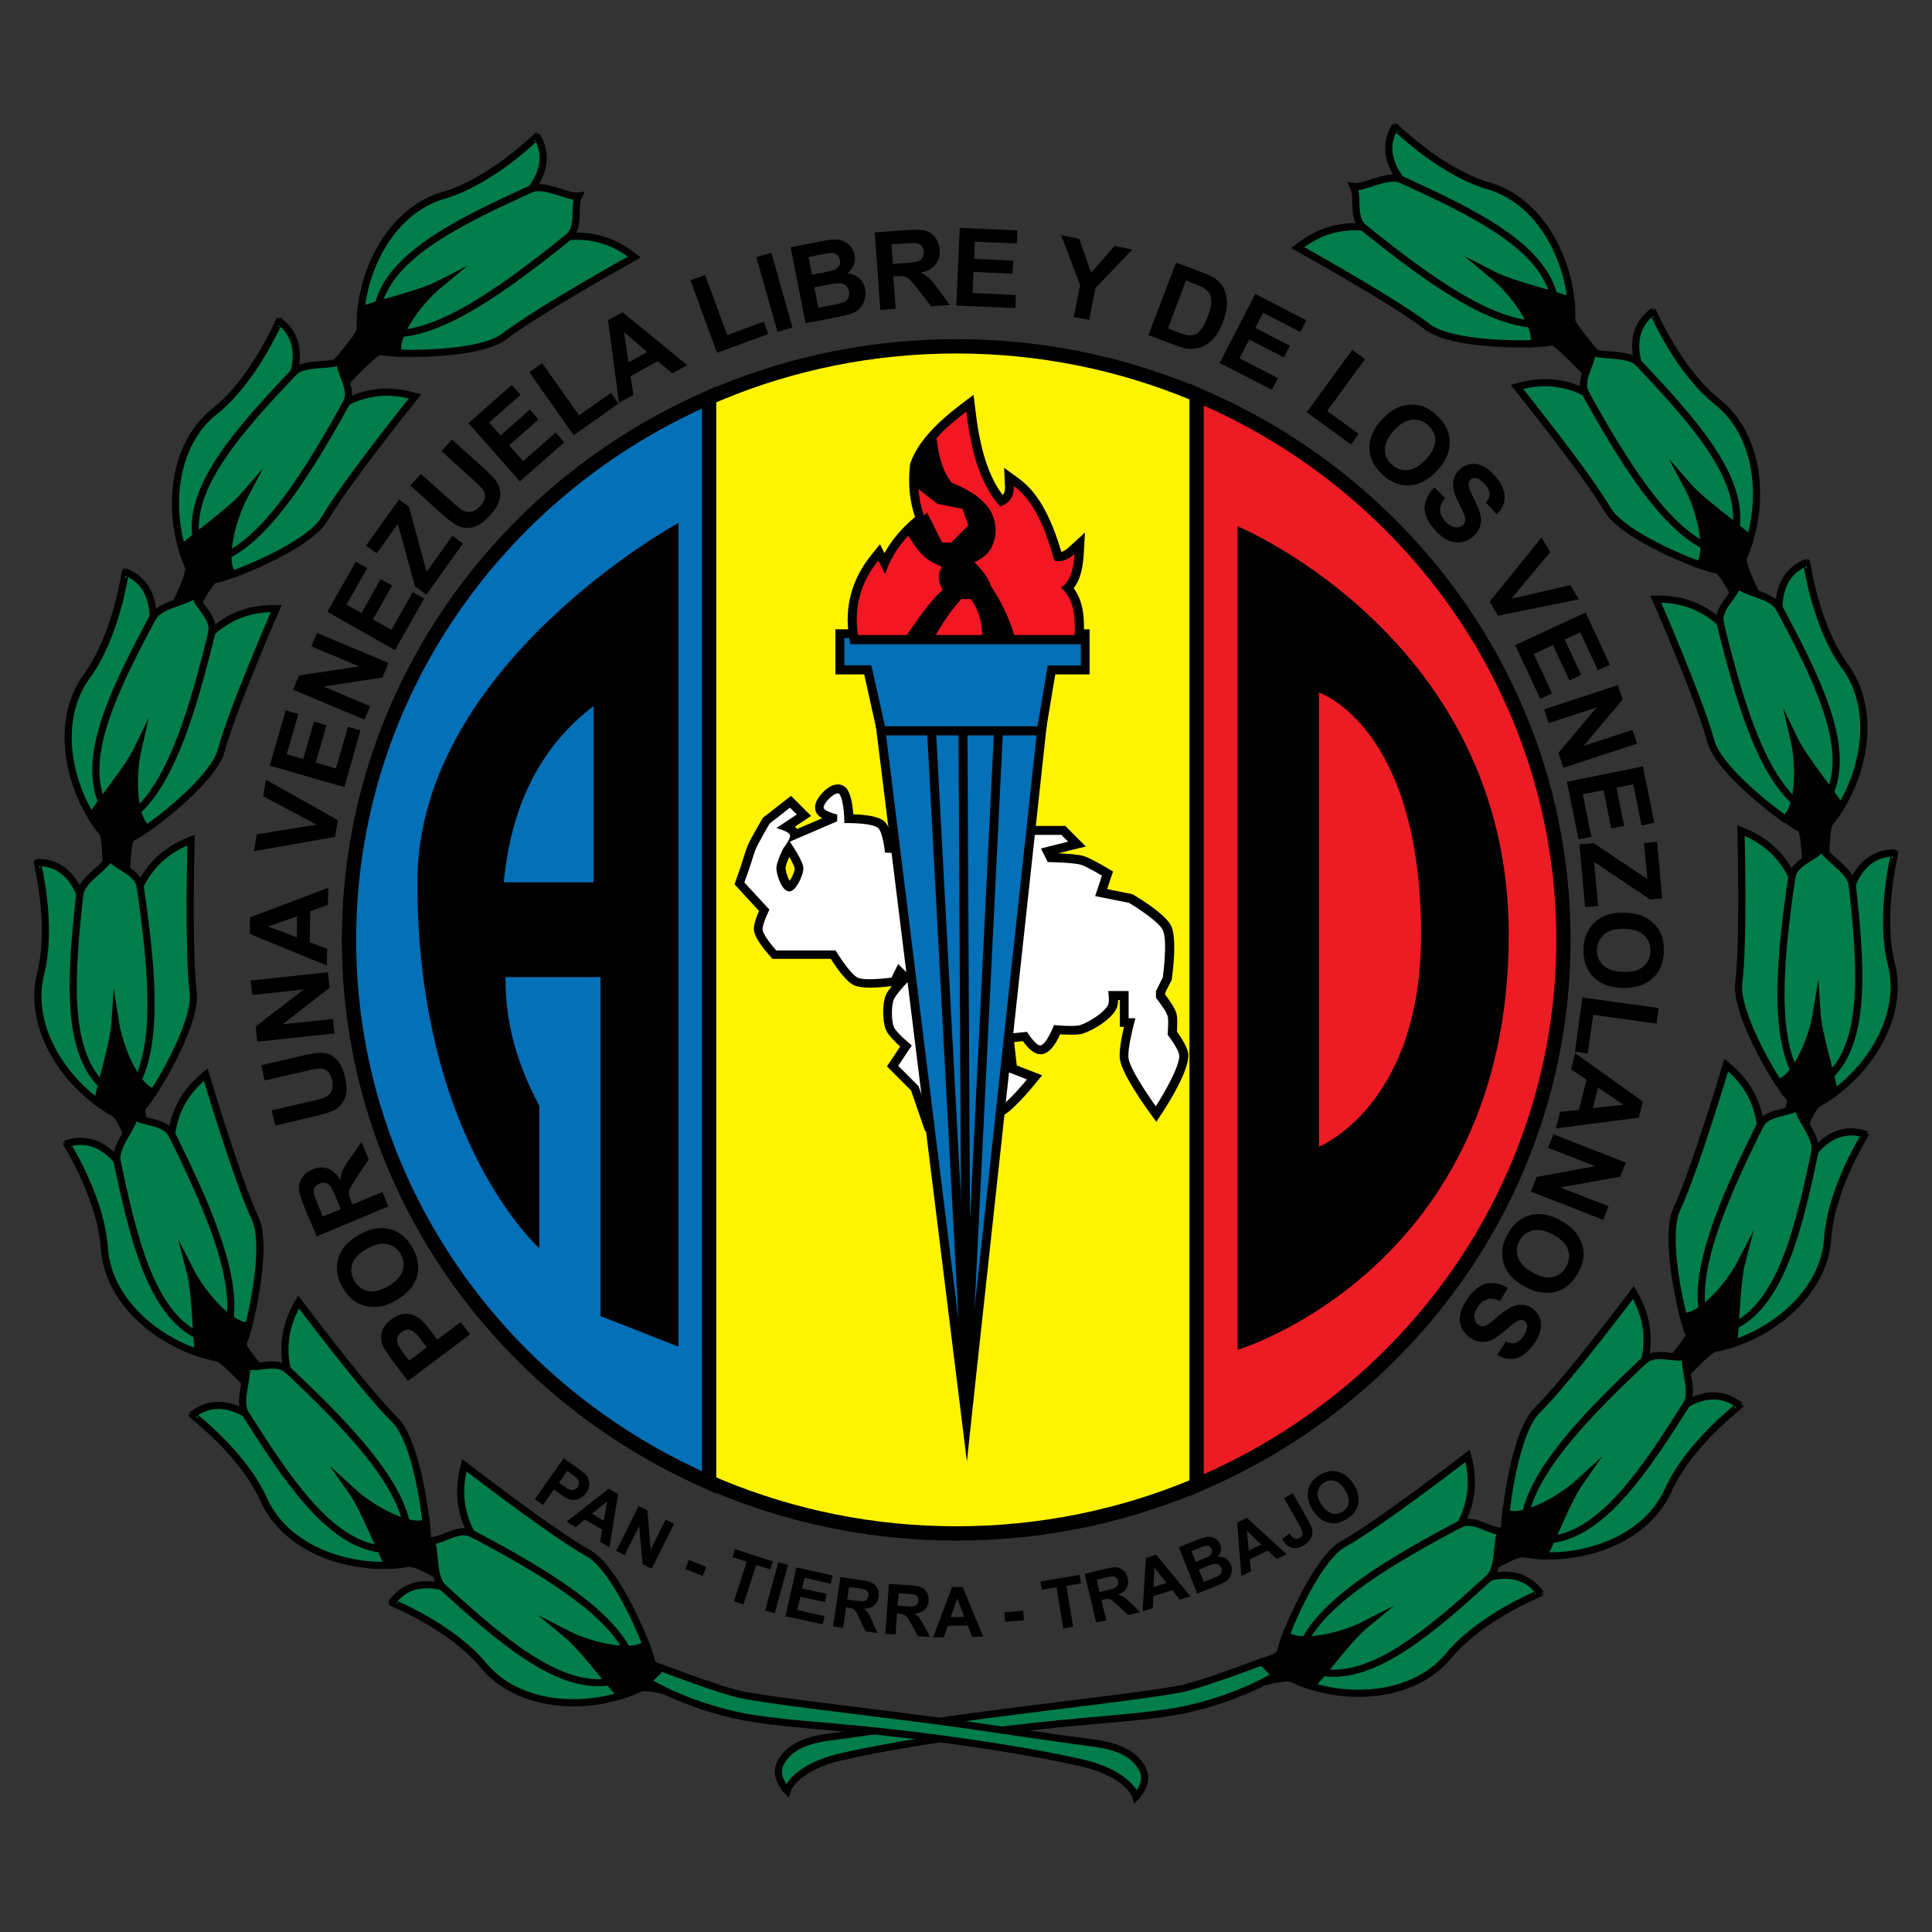 <?xml version="1.0" encoding="utf-8"?>
<!-- Generator: Adobe Illustrator 27.1.1, SVG Export Plug-In . SVG Version: 6.00 Build 0)  -->
<svg version="1.1" id="Capa_1" xmlns="http://www.w3.org/2000/svg" xmlns:xlink="http://www.w3.org/1999/xlink" x="0px" y="0px"
	 viewBox="0 0 1080 1080" style="enable-background:new 0 0 1080 1080;" xml:space="preserve">
<rect x="0" y="0" width="1080" height="1080" fill="#333333" stroke="none"/>
<style type="text/css">
	.st0{fill:#FEF401;}
	.st1{fill:#FFFFFF;}
	.st2{fill:#0470B7;}
	.st3{fill:#ED1C24;}
	.st4{fill:none;stroke:#000000;stroke-width:5;stroke-miterlimit:10;}
	.st5{fill:#F31724;}
	.st6{stroke:#000000;stroke-width:5;stroke-miterlimit:10;}
	.st7{stroke:#000000;stroke-width:4;stroke-miterlimit:10;}
	.st8{fill:#027D4B;stroke:#000000;stroke-width:4;stroke-miterlimit:10;}
	.st9{fill:none;stroke:#000000;stroke-width:4;stroke-miterlimit:10;}
</style>
<g>
	<path class="st0" d="M534.6,857.2c-90.6,0-175.9-34.5-239.9-97.2c-64.1-62.7-99.4-146-99.4-234.7c0-88.6,35.3-172,99.4-234.7
		c64.1-62.6,149.3-97.2,239.9-97.2s175.9,34.5,239.9,97.2c64.1,62.7,99.4,146,99.4,234.7c0,88.6-35.3,172-99.4,234.7
		C710.4,822.7,625.2,857.2,534.6,857.2z"/>
	<path d="M534.6,197.6c185.2,0,335.4,146.8,335.4,327.8S719.8,853.2,534.6,853.2S199.2,706.4,199.2,525.4S349.3,197.6,534.6,197.6
		 M534.6,189.6c-46.3,0-91.3,8.9-133.6,26.4c-40.9,16.9-77.6,41.1-109.1,71.9c-31.5,30.8-56.3,66.7-73.6,106.7
		c-17.9,41.4-27,85.4-27,130.8s9.1,89.4,27,130.8c17.3,40,42.1,75.9,73.6,106.7c31.5,30.8,68.3,55,109.1,71.9
		c42.3,17.5,87.3,26.4,133.6,26.4s91.3-8.9,133.6-26.4c40.9-16.9,77.6-41.1,109.1-71.9c31.5-30.8,56.3-66.7,73.6-106.7
		c17.9-41.4,27-85.4,27-130.8s-9.1-89.4-27-130.8c-17.3-40-42.1-75.9-73.6-106.7c-31.5-30.8-68.3-55-109.1-71.9
		C625.9,198.5,580.9,189.6,534.6,189.6L534.6,189.6z"/>
</g>
<g>
	<g>
		<path class="st1" d="M511.5,608.2l-12.4-12.4l7.5-11.2c-2.8-2.4-7.8-6.9-9-9.9c-1.8-4.4-1.8-13.3,0-17.5c1.3-3,6.1-8.2,8.8-11
			l-3.4-3.4l-2.8,5.7l-1.3,0.2c-0.3,0-6.8,0.9-12.5,0.9c-3.7,0-6.2-0.4-7.9-1.1c-4.3-2-10.3-11.2-12.6-14.9H433l-0.7-0.8
			c-1.8-2-7.7-8.9-8.2-12.7c-0.4-2.8,1.9-8.2,3.3-11.3l-13.9-15l0.5-1.4c0,0,2-5.7,2.6-7.6c0.3-0.9,0.7-2.2,1.1-3.6
			c0.9-2.8,1.9-6,2.7-8c1.6-3.7,7.5-13.7,7.7-14.1l0.2-0.4l13.5-10.5l7.5,7.5l-9.7,6.5c2.1,0.9,3.8,2.2,4.3,3.7
			c0.1,0.2,0.1,0.5,0.2,0.8l21.5-9.2v-0.2c-4.7-1.3-7.3-3.2-7.6-5.4c-0.3-2.3,1.4-4.7,2.8-6.4c0.9-1.1,4.2-4.5,7.3-4.5
			c1.2,0,2.3,0.6,3,1.5c2.4,3.3,3,10.9,3.1,15.1c6.8,0.1,15.1,0.7,18.2,3.5c2.6,2.3,3.8,9.2,4.4,13.2l5.4,0.2l8.6-10.2h83.3l7.6,7.6
			l-16.4,4.1l1.7,3.4c3.9,0.1,13.7,0.5,17.6,1.6c3.4,1,11.5,5.8,12.4,6.3l1.7,1l-3.5,10.6l16.6,3.3l0.4,0.2
			c1.7,1,17.1,10.2,19.9,16.2c3.1,6.5,0.5,25.8,0.2,28l-0.1,0.4l-3.7,7.4v2.3c1.6,2.1,5.6,7.5,6.4,10.3c0.7,2.4,0.4,8,0.2,10.4
			c2,2.7,6.3,8.8,6.5,12.2c0.3,8.4-12.1,27.7-13.5,29.9l-2,3l-2.1-2.9c-1.4-2-14.2-19.7-15.6-27.6c-0.8-4.7,1.6-15.3,3-20.7h-3
			v-15.2h-6.1c0.1,2.1,0.1,4.7-0.5,6.1c-2.5,5.5-12.5,11.3-17.1,12.8c-1.3,0.4-3.2,0.6-6,0.6c-2.8,0-5.9-0.2-7.9-0.4
			c-1.9,4.7-5.2,10.8-9,11.2c-0.1,0-0.3,0-0.4,0c-3.1,0-6.5-4.2-8.7-7.4l-8.9,0.9l2,17.2l12.3,4.8l-2.2,2.7
			c-1.2,1.4-11.5,13.8-16.8,16.6c-8.8,4.7-37.4,7.9-38.7,8l-2,0.2L511.5,608.2z M440,475.6c-1.5,3-3.5,8-3.4,9.8
			c0.3,4.5,3.2,10.3,4.8,10.3c1.6-0.2,5.3-6.6,5.4-10.2c0.1-1.8-2.6-6.9-5.6-11.4C440.8,474.6,440.4,475.1,440,475.6z"/>
		<path d="M468.3,443.5c0.4,0,0.8,0.1,1,0.5c2.7,3.8,2.7,16.1,2.7,16.1s0.5,0,1.3,0c3.8,0,14.7,0.2,17.6,2.8
			c2.7,2.4,3.8,13.7,3.8,13.7l8.8,0.4l8.7-10.3h81.1l3.8,3.8l-15.2,3.8l3.8,7.6c0,0,14,0.2,18.5,1.5c3.2,0.9,11.8,6.1,11.8,6.1
			l-3.8,11.4l18.9,3.8c0,0,16.3,9.7,18.9,15.2c2.9,6,0,26.5,0,26.5l-3.8,7.6v3.8c0,0,5.7,7.2,6.5,10.1c0.7,2.5,0,10.5,0,10.5
			s6.4,8.3,6.5,11.6c0.3,7.8-13.1,28.4-13.1,28.4s-13.8-19-15.2-26.5c-1-5.7,3.8-22.7,3.8-22.7h-3.8v-15.2h-11.4c0,0,0.8,5.8,0,7.6
			c-2,4.4-11,9.9-15.6,11.4c-1.1,0.4-3.1,0.5-5.2,0.5c-4.4,0-9.5-0.5-9.5-0.5s-4.2,11-7.6,11.4c0,0-0.1,0-0.1,0
			c-2.7,0-7.4-7.6-7.4-7.6l-12.9,1.3l2.4,21.2l10.5,4.1c0,0-11,13.3-16,16c-8.5,4.6-37.7,7.8-37.7,7.8l-6.9-20l-11.4-11.4l7.6-11.4
			c0,0-8.7-7-10-10.3c-1.5-3.6-1.5-12,0-15.5c1.6-3.6,10-12.1,10-12.1l-7.6-7.6l-3.8,7.6c0,0-6.5,0.9-12.1,0.9
			c-2.8,0-5.4-0.2-6.8-0.9c-4.4-2.1-12.3-15.2-12.3-15.2h-33.2c0,0-7.1-8-7.6-11.4c-0.4-3,3.8-11.4,3.8-11.4l-14-15.2
			c0,0,2-5.7,2.7-7.6c1-2.8,2.6-8.6,3.8-11.4c1.6-3.6,7.6-13.9,7.6-13.9l11.4-8.9l3.8,3.8l-11.4,7.6c0,0,6.9,1.8,7.6,3.8
			c0.7,2-3.8,7.6-3.8,7.6s-4,8-3.8,11.4c0.3,4.1,3.2,12.6,7.2,12.6c0.1,0,0.2,0,0.3,0c3.6-0.4,7.4-8.9,7.6-12.6
			c0.2-4.2-7.6-15.2-7.6-15.2l26.5-11.4v-3.8c0,0-7.3-1.7-7.6-3.8C460.3,449,465.7,443.5,468.3,443.5 M468.3,438.5
			c-4,0-7.8,3.7-9.2,5.4c-2.6,3-3.8,5.8-3.4,8.3c0.1,0.9,0.4,3.1,3.9,5.2l-14,6c-0.3-0.4-0.7-0.8-1.2-1.3l3.9-2.6l5.1-3.4l-4.3-4.3
			l-3.8-3.8l-3.1-3.1l-3.5,2.7l-11.4,8.9l-0.8,0.6l-0.5,0.8c-0.6,1.1-6.2,10.6-7.9,14.4c-0.9,2.1-1.9,5.4-2.8,8.2
			c-0.4,1.3-0.8,2.6-1.1,3.5c-0.6,1.9-2.6,7.5-2.6,7.5l-1,2.8l2,2.2l11.7,12.7c-1.7,3.9-3.2,8.2-2.8,11.1c0.6,4.3,5.8,10.6,8.8,14
			l1.5,1.7h2.2h30.4c3.1,4.9,8.5,12.6,12.9,14.7c2,0.9,4.8,1.4,9,1.4c4.9,0,10.4-0.6,12.2-0.9c-1.4,1.8-2.7,3.6-3.3,5
			c-2,4.7-2,14.5,0,19.4c1.2,2.9,4.9,6.6,8,9.4l-5.1,7.7l-2.3,3.4l2.9,2.9l10.6,10.6l6.5,18.9l1.3,3.8l4-0.4
			c3.1-0.3,30.5-3.4,39.6-8.3c5.6-3,15.6-14.8,17.5-17.2l4.4-5.3l-6.5-2.5l-7.7-3l-1.5-13.1l4.9-0.5c5.2,7.3,8.7,7.3,9.9,7.3
			c0.2,0,0.4,0,0.6,0c3.7-0.4,7.2-4.1,10.3-11.1c1.8,0.1,4.1,0.2,6.3,0.2c3,0,5.2-0.2,6.7-0.7c5.2-1.7,15.8-7.8,18.6-14.1
			c0.5-1.1,0.8-2.6,0.8-4.6h1V569v5h2.3c-1.4,6.1-3,14.3-2.2,18.6c1.5,8.2,13.6,25.3,16,28.6l4.3,5.9l4-6.1
			c3.3-5.1,14.2-22.6,13.9-31.4c-0.2-3.7-3.7-9.2-6.4-12.9c0.2-3.2,0.4-7.9-0.3-10.4c-0.9-2.9-4.2-7.6-6.3-10.4V555l3.3-6.5l0.4-0.7
			l0.1-0.8c0.7-5.2,2.8-22.6-0.4-29.4c-3-6.3-16.8-14.8-20.9-17.3l-0.7-0.4l-0.8-0.2l-13.4-2.7l2-6l1.3-3.8l-3.5-2.1
			c-1.5-0.9-9.4-5.5-13-6.6c-3.1-0.9-9.3-1.3-14.1-1.5l6.8-1.7l8.6-2.1l-6.2-6.2l-3.8-3.8l-1.5-1.5h-2.1h-81.1h-2.3l-1.5,1.8
			l-7.1,8.4l-2.1-0.1c-0.8-5.1-2.3-10.3-4.9-12.6c-1.1-0.9-4.1-3.6-17.4-4c-0.3-4.6-1.2-10.8-3.5-14.1
			C472.2,439.4,470.4,438.5,468.3,438.5L468.3,438.5C468.3,438.5,468.3,438.5,468.3,438.5L468.3,438.5z M441.4,492.4
			c-1-1.7-2.1-4.9-2.3-7.1c0-0.9,0.9-3.6,2.1-6.3c1.7,2.9,2.9,5.5,3.1,6.6C444.2,487.2,442.7,490.6,441.4,492.4L441.4,492.4z"/>
	</g>
</g>
<g>
	<path class="st2" d="M390.8,826c-57.6-26.4-106.4-68-141.1-120.3c-35.6-53.7-54.5-116.1-54.5-180.4S214,398.7,249.6,345
		c34.7-52.3,83.5-93.9,141.1-120.3l5.7-2.6v606.4L390.8,826z"/>
	<path d="M392.4,228.4v594c-114.2-52.3-193.3-165.6-193.3-297S278.2,280.7,392.4,228.4 M400.4,216l-11.3,5.2
		c-58.3,26.7-107.7,68.8-142.8,121.7c-36.1,54.4-55.2,117.5-55.2,182.6s19.1,128.2,55.2,182.6c35.1,52.9,84.5,95,142.8,121.7
		l11.3,5.2v-12.5v-594V216L400.4,216z"/>
</g>
<g>
	<path class="st3" d="M668.9,220.5l5.6,2.5c58.6,26,108.3,67.6,143.8,120.3c36.4,54.1,55.6,117.1,55.6,182.1s-19.2,128-55.6,182.1
		c-35.5,52.7-85.2,94.3-143.8,120.3l-5.6,2.5V220.5z"/>
	<path d="M672.9,226.7c116.2,51.5,197.1,165.9,197.1,298.7s-80.8,247.2-197.1,298.7V226.7 M664.9,214.4v12.3v597.4v12.3l11.2-5
		c59.3-26.3,109.6-68.4,145.5-121.7c36.8-54.8,56.3-118.5,56.3-184.3s-19.5-129.6-56.3-184.3c-35.9-53.3-86.2-95.4-145.5-121.7
		L664.9,214.4L664.9,214.4z"/>
</g>
<path d="M233.3,493.2c0,144,68.2,204.6,68.2,204.6v-79.6c-11.6-21.7-19.2-45.1-18.9-72h53.1v189.5l43.6,17.1V292.3
	C379.2,292.3,233.3,371.9,233.3,493.2z M331.8,493.2h-50.2c4.5-46.5,22.8-77.6,50.2-98.5V493.2z"/>
<path d="M691.8,294.2v460.4c0,0,151.6-45.5,151.6-232.1C843.4,356.8,691.8,294.2,691.8,294.2z M737.3,641V387.1
	c0,0,57.1,18.9,57.1,135.5C794.4,618.3,737.3,641,737.3,641z"/>
<g>
	<polygon class="st2" points="491.9,403.5 582.8,403.5 540.4,795.3 	"/>
	<path d="M580,406l-39.8,367.6L494.7,406H580 M585.6,401H580h-85.3h-5.7l0.7,5.6l45.5,367.6l5.3,42.8l4.6-42.9L585,406.6L585.6,401
		L585.6,401z"/>
</g>
<polyline class="st4" points="538.3,406 540.2,773.6 558.3,406 "/>
<line class="st4" x1="520.6" y1="406" x2="540.2" y2="773.6"/>
<g>
	<polygon class="st2" points="492.7,408.5 485.2,374.4 469.5,374.4 469.5,354.3 606.7,354.3 606.7,374.4 587.8,374.4 582.1,408.5 	
		"/>
	<path d="M604.2,356.8v15.2h-18.5L580,406h-85.3l-7.6-34.1H472v-15.2H604.2 M609.2,351.8h-5H472h-5v5v15.2v5h5h11.1l6.7,30.2
		l0.9,3.9h4H580h4.2l0.7-4.2l5-29.9h14.2h5v-5v-15.2V351.8L609.2,351.8z"/>
</g>
<g>
	<path class="st5" d="M477.4,357.6l-0.3-2.1c-2.5-16.1,1.5-30.8,11.9-43.6l2.4-3l3,6c4.1-9.3,10.7-17.5,20-25
		c-3.4-9-4.5-18.8-3.3-29.8l0-0.3l0.1-0.3c3.6-10,12.3-20,27.4-31.5l3.5-2.7l0.5,4.4c2.6,23.3,8.2,39.8,17.2,50.4
		c3.2-1.5,4.6-4.1,4.4-8.3l-0.2-5.2l4.2,3c12.3,8.9,18.7,25.8,23.2,41.5c0.2,0,0.3,0,0.5,0c2.3,0,4.7-1.1,7.3-3.4l4.5-4.1l-0.4,6.1
		c-0.3,5.9-1.4,14-6.4,19c6.4,7.1,6.9,16.9,6.4,26.5l-0.1,2.4H477.4z"/>
	<path d="M540.2,230c2.5,22.3,7.9,41,18.9,53.1c5.4-1.8,7.8-5.6,7.6-11.4c11.4,8.2,17.7,24,22.7,41.7c0.8,0.2,1.6,0.3,2.4,0.3
		c3.2,0,6.1-1.6,8.9-4.1c-0.5,8.4-2.3,15.5-7.6,18.9c7.5,6.6,8.1,16.3,7.6,26.5H479.6c-2.3-15.3,1.3-29.2,11.4-41.7l3.8,7.6
		c4.2-12.7,12.4-22.4,22.7-30.3c-4-9.5-5-19.7-3.8-30.3C517.5,249.6,527.5,239.7,540.2,230 M544.2,220.7l-7,5.3
		c-15.5,11.8-24.4,22.1-28.2,32.6l-0.2,0.6l-0.1,0.6c-1.2,10.5-0.2,20.4,2.8,29.2c-7.4,6.2-13,12.8-17.1,20.2l-2.5-5l-4.9,6.1
		c-10.8,13.4-15,28.8-12.4,45.6l0.7,4.2h4.3h121.3h4.7l0.2-4.7c0.5-9.4,0-19-5.6-26.6c4.3-5.5,5.2-13.1,5.6-18.9l0.7-12.2l-9,8.2
		c-1.5,1.4-2.9,2.3-4.2,2.6c-4.7-15.6-11.3-31.9-23.6-40.9l-8.4-6.1l0.5,10.4c0.1,2.4-0.4,3.9-1.3,4.8
		c-7.8-10.2-12.8-25.8-15.2-47.3L544.2,220.7L544.2,220.7z"/>
</g>
<path class="st6" d="M521.3,247.5c1.4,9.9,4,18.4,9.1,24.3c9.6,3.9,17.3,8.7,21.2,15.1c3.6,7.1,2.9,13.2,0,18.9
	c-2.5,3.6-6.5,5.9-11.4,7.6c5.5,5.1,10,10.2,11.4,15.2c5.8,8.6,10,17.5,12.8,26.5h-12.8c-0.2-8-2.3-15.7-7.6-22.7h-7.6
	c-5.7,5.6-11.1,13.7-16.3,22.7h-10.2c7.1-10.4,14-20,20.5-25c-4-4.9-4.3-9.7,0-14.2l-5.3-2.5c-7.1-2.6-11.2-8.7-15.2-15.2
	c2.2-2.4,4.7-5,7.6-7.6l7.6,15.2h7.6l11.4-11.4l-4.1-12.1l-14.9-3l-11.8-9.2C511.2,260.8,515.2,253.7,521.3,247.5z"/>
<g>
	<g>
		<g>
			<path class="st7" d="M834.1,153.4c11.5,5.9,34.8,11,44.1,14.7c0.4,3.7,0.5,7.4,0.4,10.9c-0.1,3.4,18.7,24.4,18.7,24.4l-8.8,6.9
				c0,0-18.7-20.3-21.3-19.2c-0.8,0.4-4.6,0.8-9.9,1C860.5,184.3,847.8,164.8,834.1,153.4z"/>
			<path class="st8" d="M779.8,70.9c0.2-0.1,25.6,25.6,53.5,33.4c27,8.6,42.3,37.9,44.9,63.8l0,0c-9.3-3.7-32.6-8.8-44.1-14.7
				c13.7,11.3,26.4,30.9,23.1,38.7l0,0c-16.3,0.6-47.8-0.7-59.1-9.3c-19.4-14.9-72.7-44.4-72.7-44.4c9.7-7.6,21-12.6,36.4-11.5
				c-6.1-5.9-2.3-16.8-5.2-22.6c6.2,0.9,17.8-6.8,26.2-4.2C776.1,90.9,773.8,81.3,779.8,70.9z"/>
			<path class="st9" d="M761.8,126.9c34.1,27.4,67.2,51.7,93.9,54.2l12.8-16.2c-7.3-28.1-45.9-46.6-85.8-64.8"/>
		</g>
		<g>
			<path class="st7" d="M943,271.1c8.4,9.8,28.1,23.3,35.3,30.2c-1,3.6-2.3,7.1-3.7,10.3c-1.4,3.1,6.1,18.3,6.1,18.3l-10.8,3.1
				c0,0-7.6-14.6-10.4-14.5c-0.9,0.1-4.5-1-9.6-2.8C955.8,309.6,951.4,286.8,943,271.1z"/>
			<path class="st8" d="M923.9,174.2c0.2,0,14.1,33.4,36.9,51.1c21.8,18.1,24.9,51.1,17.5,76l0,0c-7.2-7-26.8-20.4-35.3-30.2
				c8.4,15.7,12.8,38.5,6.8,44.6l0,0c-15.3-5.6-44-18.7-51.2-30.9c-12.4-21.1-50.6-68.5-50.6-68.5c11.8-3.4,24.3-3.8,38.1,3.1
				c-3.5-7.7,4.2-16.4,3.7-22.9c5.4,3.2,19,0.4,25.8,6C912.8,191.3,914.4,181.6,923.9,174.2z"/>
			<path class="st9" d="M886,219.3c21.2,38.2,42.8,73.2,66.5,85.6l18-10.1c3.9-28.8-24.9-60.5-55-92.3"/>
		</g>
		<g>
			<path class="st7" d="M1002.9,412.9c5.5,11.7,21,29.8,26.1,38.4c-1.9,3.2-4.1,6.2-6.3,8.9c-2.2,2.6-2.2,24.4-2.2,24.4l-11.2,0.1
				c0,0-0.2-21.2-3-21.8c-0.9-0.2-4.1-2.1-8.5-5.3C1005,453.4,1006.8,430.2,1002.9,412.9z"/>
			<path class="st8" d="M1009.9,314.4c0.2,0,4.8,35.9,22.1,59c16.2,23.2,10.6,55.8-3.1,77.9l0,0c-5.1-8.6-20.5-26.8-26.1-38.4
				c4,17.3,2.2,40.5-5.2,44.8l0,0c-13.3-9.5-37.5-29.7-41.2-43.3c-6.4-23.6-30.8-79.5-30.8-79.5c12.3-0.2,24.4,2.8,35.9,13
				c-1.3-8.4,8.4-14.7,9.6-21.1c4.3,4.5,18.2,5.4,23.3,12.6C994.8,328,998.8,319,1009.9,314.4z"/>
			<path class="st9" d="M961.5,347.9c10.4,42.5,22,81.9,41.6,100.1l20-5c11.3-26.8-8.1-64.9-28.7-103.6"/>
		</g>
		<g>
			<path class="st7" d="M1015.7,565.5c0.8,12.9,8.3,35.5,9.8,45.4c-3,2.3-6.1,4.2-9.2,5.9c-3,1.6-7.1,11.7-7.1,11.7l-10.5-4.1
				c0,0,3.6-9.7,1.3-11.3c-0.8-0.5-3-3.5-5.9-8.1C1002.6,603.9,1012.9,583.1,1015.7,565.5z"/>
			<path class="st8" d="M1059.1,476.8c0.2,0.1-9,35.1-1.6,63c6.4,27.6-11.1,55.7-32.1,71.1l0,0c-1.5-9.9-9-32.5-9.8-45.4
				c-2.8,17.6-13.1,38.4-21.6,39.6l0,0c-8.8-13.8-23.7-41.5-22-55.6c2.9-24.3,1.2-85.2,1.2-85.2c11.5,4.5,21.6,11.7,28.5,25.5
				c1.9-8.3,13.3-10.5,16.8-16c2.3,5.8,14.9,11.8,16.9,20.4C1040,483.7,1047.1,476.9,1059.1,476.8z"/>
			<path class="st9" d="M1001.7,489.8c-6.3,43.3-10.3,84.2,1.1,108.4l20.5,2.8c20.5-20.6,16.8-63.3,12.1-106.8"/>
		</g>
		<g>
			<path class="st7" d="M973.8,704.8c-3.3,12.5-3.2,36.3-4.8,46.2c-3.5,1.2-7.1,2.1-10.6,2.8c-3.4,0.6-17.3,15.8-17.3,15.8l-8.7-7.1
				c0,0,13.4-15,11.7-17.2c-0.6-0.7-1.8-4.3-3.1-9.5C949.3,737.2,965.7,720.6,973.8,704.8z"/>
			<path class="st8" d="M1042.7,634c0.1,0.2-19.5,30.5-21.1,59.4c-2.5,28.2-27.9,49.5-52.6,57.6l0,0c1.6-9.9,1.5-33.7,4.8-46.2
				c-8.1,15.8-24.4,32.4-32.8,30.9l0,0c-4.1-15.8-9.6-46.9-3.7-59.7c10.3-22.2,27.7-80.6,27.7-80.6c9.5,7.8,16.9,17.8,19.1,33.1
				c4.4-7.3,15.9-5.9,20.9-10c0.4,6.2,10.4,15.9,9.7,24.7C1022.3,634.7,1031.2,630.4,1042.7,634z"/>
			<path class="st9" d="M984.1,628.5c-19.4,39.2-36,76.8-32.7,103.4l18.6,9c25.9-13.2,35.7-54.9,44.7-97.7"/>
		</g>
		<g>
			<path class="st7" d="M883.3,828.1c-7.4,10.6-15.6,32.9-20.6,41.6c-3.8-0.1-7.4-0.5-10.9-1.1c-3.4-0.6-12.9,4.7-12.9,4.7l-5.7-9.7
				c0,0,8.9-5.3,8.1-8c-0.3-0.9-0.2-4.6,0.4-10C849.1,850,870.2,840.1,883.3,828.1z"/>
			<path class="st8" d="M972.5,785.6c0.1,0.2-28.9,21.8-40.4,48.4c-12.2,25.6-43.4,36.7-69.3,35.7l0,0c5-8.7,13.2-31.1,20.6-41.6
				c-13.1,12-34.2,21.9-41.5,17.6l0,0c1.7-16.3,7.3-47.3,17.3-57.2c17.4-17.2,53.9-66,53.9-66c6.2,10.6,9.6,22.6,6.4,37.7
				c6.6-5.3,16.9,0,23.1-2.1c-1.8,6,4.3,18.5,0.5,26.5C953.2,779.1,963,778.3,972.5,785.6z"/>
			<path class="st9" d="M919.5,760.1c-31.8,30-60.4,59.5-66.6,85.6l14.3,14.9c28.9-3.4,52.5-39.1,75.9-76.1"/>
		</g>
		<g>
			<path class="st7" d="M763.6,907.7c-10,8.2-23.8,27.6-30.9,34.7c-3.6-1.1-7-2.4-10.2-3.9c-3.1-1.5-13.6,1.1-13.6,1.1l-2.9-10.8
				c0,0,10-2.8,9.9-5.6c0-0.9,1.1-4.5,3-9.5C724.8,919.8,747.8,915.9,763.6,907.7z"/>
			<path class="st8" d="M860.9,890.5c0,0.2-33.6,13.4-51.8,35.9c-18.5,21.4-51.5,23.9-76.3,16.1v0c7.1-7,20.9-26.5,30.9-34.7
				c-15.8,8.1-38.8,12.1-44.7,5.9v0c5.9-15.2,19.6-43.7,31.9-50.6c21.3-12,69.5-49.3,69.5-49.3c3.2,11.9,3.3,24.3-3.8,38
				c7.8-3.3,16.3,4.5,22.8,4.1c-3.3,5.3-0.8,19-6.5,25.7C844,879.1,853.7,880.8,860.9,890.5z"/>
			<path class="st9" d="M816.5,851.8c-38.6,20.5-74,41.4-86.9,64.9l9.8,18.2c28.7,4.4,61-23.7,93.4-53.2"/>
		</g>
	</g>
	<g>
		<g>
			<path class="st7" d="M245.9,158.7c-11.5,5.9-34.8,11-44.1,14.7c-0.4,3.7-0.5,7.4-0.4,10.9c0.1,3.4-18.7,24.4-18.7,24.4l8.8,6.9
				c0,0,18.7-20.3,21.3-19.2c0.8,0.4,4.6,0.8,9.9,1C219.5,189.6,232.2,170.1,245.9,158.7z"/>
			<path class="st8" d="M300.2,76.2c-0.2-0.1-25.6,25.6-53.5,33.4c-27,8.6-42.3,37.9-44.9,63.8l0,0c9.3-3.7,32.6-8.8,44.1-14.7
				c-13.7,11.3-26.4,30.9-23.1,38.7l0,0c16.3,0.6,47.8-0.7,59.1-9.3c19.4-14.9,72.7-44.4,72.7-44.4c-9.7-7.6-21-12.6-36.4-11.5
				c6.1-5.9,2.3-16.8,5.2-22.6c-6.2,0.9-17.8-6.8-26.2-4.2C303.9,96.2,306.2,86.6,300.2,76.2z"/>
			<path class="st9" d="M318.2,132.2c-34.1,27.4-67.2,51.7-93.9,54.2l-12.8-16.2c7.3-28.1,45.9-46.6,85.8-64.8"/>
		</g>
		<g>
			<path class="st7" d="M137,276.4c-8.4,9.8-28.1,23.3-35.3,30.2c1,3.6,2.3,7.1,3.7,10.3c1.4,3.1-6.1,18.3-6.1,18.3l10.8,3.1
				c0,0,7.6-14.6,10.4-14.5c0.9,0.1,4.5-1,9.6-2.8C124.2,314.9,128.6,292.1,137,276.4z"/>
			<path class="st8" d="M156.1,179.5c-0.2,0-14.1,33.4-36.9,51.1c-21.8,18.1-24.9,51.1-17.5,76l0,0c7.2-7,26.8-20.4,35.3-30.2
				c-8.4,15.7-12.8,38.5-6.8,44.6l0,0c15.3-5.6,44-18.7,51.2-30.9c12.4-21.1,50.6-68.5,50.6-68.5c-11.8-3.4-24.3-3.8-38.1,3.1
				c3.5-7.7-4.2-16.4-3.7-22.9c-5.4,3.2-19,0.4-25.8,6C167.2,196.6,165.6,186.9,156.1,179.5z"/>
			<path class="st9" d="M194,224.6c-21.2,38.2-42.8,73.2-66.5,85.6l-18-10.1c-3.9-28.8,24.9-60.5,55-92.3"/>
		</g>
		<g>
			<path class="st7" d="M77.1,418.2c-5.5,11.7-21,29.8-26.1,38.4c1.9,3.2,4.1,6.2,6.3,8.9c2.2,2.6,2.2,24.4,2.2,24.4l11.2,0.1
				c0,0,0.2-21.2,3-21.8c0.9-0.2,4.1-2.1,8.5-5.3C75,458.7,73.2,435.5,77.1,418.2z"/>
			<path class="st8" d="M70.1,319.7c-0.2,0-4.8,35.9-22.1,59c-16.2,23.2-10.6,55.8,3.1,77.9l0,0c5.1-8.6,20.5-26.8,26.1-38.4
				c-4,17.3-2.2,40.5,5.2,44.8l0,0c13.3-9.5,37.5-29.7,41.2-43.3c6.4-23.6,30.8-79.5,30.8-79.5c-12.3-0.2-24.4,2.8-35.9,13
				c1.3-8.4-8.4-14.7-9.6-21.1c-4.3,4.5-18.2,5.4-23.3,12.6C85.2,333.3,81.2,324.3,70.1,319.7z"/>
			<path class="st9" d="M118.5,353.2c-10.4,42.5-22,81.9-41.6,100.1l-20-5c-11.3-26.8,8.1-64.9,28.7-103.6"/>
		</g>
		<g>
			<path class="st7" d="M64.3,570.8c-0.8,12.9-8.3,35.5-9.8,45.4c3,2.3,6.1,4.2,9.2,5.9c3,1.6,7.1,11.7,7.1,11.7l10.5-4.1
				c0,0-3.6-9.7-1.3-11.3c0.8-0.5,3-3.5,5.9-8.1C77.4,609.2,67.1,588.4,64.3,570.8z"/>
			<path class="st8" d="M20.9,482.1c-0.2,0.1,9,35.1,1.6,63c-6.4,27.6,11.1,55.7,32.1,71.1l0,0c1.5-9.9,9-32.5,9.8-45.4
				c2.8,17.6,13.1,38.4,21.6,39.6l0,0c8.8-13.8,23.7-41.5,22-55.6c-2.9-24.3-1.2-85.2-1.2-85.2c-11.5,4.5-21.6,11.7-28.5,25.5
				c-1.9-8.3-13.3-10.5-16.8-16c-2.3,5.8-14.9,11.8-16.9,20.4C40,489,32.9,482.2,20.9,482.1z"/>
			<path class="st9" d="M78.3,495.1c6.3,43.3,10.3,84.2-1.1,108.4l-20.5,2.8c-20.5-20.6-16.8-63.3-12.1-106.8"/>
		</g>
		<g>
			<path class="st7" d="M106.2,710.1c3.3,12.5,3.2,36.3,4.8,46.2c3.5,1.2,7.1,2.1,10.6,2.8c3.4,0.6,17.3,15.8,17.3,15.8l8.7-7.1
				c0,0-13.4-15-11.7-17.2c0.6-0.7,1.8-4.3,3.1-9.5C130.7,742.5,114.3,726,106.2,710.1z"/>
			<path class="st8" d="M37.3,639.3c-0.1,0.2,19.5,30.5,21.1,59.4c2.5,28.2,27.9,49.5,52.6,57.6l0,0c-1.6-9.9-1.5-33.7-4.8-46.2
				c8.1,15.8,24.4,32.4,32.8,30.9l0,0c4.1-15.8,9.6-46.9,3.7-59.7c-10.3-22.2-27.7-80.6-27.7-80.6c-9.5,7.8-16.9,17.8-19.1,33.1
				c-4.4-7.3-15.9-5.9-20.9-10c-0.4,6.2-10.4,15.9-9.7,24.7C57.7,640,48.8,635.7,37.3,639.3z"/>
			<path class="st9" d="M95.9,633.8c19.4,39.2,36,76.8,32.7,103.4l-18.6,9c-25.9-13.2-35.7-54.9-44.7-97.7"/>
		</g>
		<g>
			<path class="st7" d="M196.7,833.4c7.4,10.6,15.6,32.9,20.6,41.6c3.8-0.1,7.4-0.5,10.9-1.1c3.4-0.6,12.9,4.7,12.9,4.7l5.7-9.7
				c0,0-8.9-5.3-8.1-8c0.3-0.9,0.2-4.6-0.4-10C230.9,855.3,209.8,845.4,196.7,833.4z"/>
			<path class="st8" d="M107.5,790.9c-0.1,0.2,28.9,21.8,40.4,48.4c12.2,25.6,43.4,36.7,69.3,35.7l0,0c-5-8.7-13.2-31.1-20.6-41.6
				c13.1,12,34.2,21.9,41.5,17.6l0,0c-1.7-16.3-7.3-47.3-17.3-57.2c-17.4-17.2-53.9-66-53.9-66c-6.2,10.6-9.6,22.6-6.4,37.7
				c-6.6-5.3-16.9,0-23.1-2.1c1.8,6-4.3,18.5-0.5,26.5C126.8,784.5,117,783.6,107.5,790.9z"/>
			<path class="st9" d="M160.5,765.4c31.8,30,60.4,59.5,66.6,85.6l-14.3,14.9c-28.9-3.4-52.5-39.1-75.9-76.1"/>
		</g>
		<g>
			<path class="st7" d="M316.4,913.1c10,8.2,23.8,27.6,30.9,34.7c3.6-1.1,7-2.4,10.2-3.9c3.1-1.5,13.6,1.1,13.6,1.1l2.9-10.8
				c0,0-10-2.8-9.9-5.6c0-0.9-1.1-4.5-3-9.5C355.2,925.1,332.2,921.2,316.4,913.1z"/>
			<path class="st8" d="M219.1,895.8c0,0.2,33.6,13.4,51.8,35.9c18.5,21.4,51.5,23.9,76.3,16.1v0c-7.1-7-20.9-26.5-30.9-34.7
				c15.8,8.1,38.8,12.1,44.7,5.9v0c-5.9-15.2-19.6-43.7-31.9-50.6c-21.3-12-69.5-49.3-69.5-49.3c-3.2,11.9-3.3,24.3,3.8,38
				c-7.8-3.3-16.3,4.5-22.8,4.1c3.3,5.3,0.8,19,6.5,25.7C236,884.4,226.3,886.1,219.1,895.8z"/>
			<path class="st9" d="M263.5,857.1c38.6,20.5,74,41.4,86.9,64.9l-9.8,18.2c-28.7,4.4-61-23.7-93.4-53.2"/>
		</g>
	</g>
	<path class="st8" d="M440,1001c0,0-7.6-7.6-3.8-15.2c6.1-12.3,22-14.1,30.4-15.2c24.7-3.2,56.9-8.4,88.3-12.5
		c43.5-5.7,85.5-10.3,105-14c11.8-2.3,45.5-15.2,45.5-15.2l7.6,7.6c0,0-18.9,12.1-49.3,18.9c-19.4,4.4-50.4,5.8-84.2,9.5
		c-39.5,4.3-82.5,11-109,17.1C443.5,988.2,440,1001,440,1001z"/>
	<path class="st8" d="M635,1004.4c0,0,7.6-7.6,3.8-15.2c-6.1-12.3-22-14.1-30.4-15.2c-24.7-3.2-56.9-8.4-88.3-12.5
		c-43.5-5.7-85.5-10.3-105-14c-11.8-2.3-45.5-15.2-45.5-15.2l-7.6,7.6c0,0,18.9,12.1,49.3,18.9c19.4,4.4,50.4,5.8,84.2,9.5
		c39.5,4.3,82.5,11,109,17.1C631.5,991.6,635,1004.4,635,1004.4z"/>
</g>
<g>
	<path d="M262.8,745.9L228,772l-8.4-11.2c-3.2-4.3-5.1-7.2-5.7-8.7c-1-2.4-1.1-4.9-0.4-7.5c0.7-2.7,2.5-5,5.3-7.1
		c2.1-1.6,4.2-2.6,6.2-2.9c2-0.3,3.9-0.2,5.6,0.4c1.7,0.6,3.2,1.4,4.4,2.4c1.6,1.4,3.6,3.7,6,6.9l3.4,4.6l13.1-9.8L262.8,745.9z
		 M228.7,760.6l9.9-7.4l-2.9-3.8c-2.1-2.8-3.6-4.5-4.7-5.1c-1.1-0.7-2.2-1-3.3-0.9c-1.2,0.1-2.3,0.5-3.3,1.2c-1.3,0.9-2,2.1-2.3,3.5
		c-0.3,1.4-0.1,2.7,0.6,4c0.5,1,1.7,2.7,3.5,5.2L228.7,760.6z"/>
	<path d="M221.8,726.7c-3.8,2.2-7.4,3.5-10.6,3.8c-2.4,0.2-4.8,0.1-7.2-0.5s-4.4-1.6-6.2-2.9c-2.3-1.8-4.4-4.2-6.2-7.2
		c-3.2-5.5-4-11-2.5-16.3c1.5-5.3,5.3-9.7,11.5-13.3c6.1-3.5,11.8-4.6,17.1-3.3c5.3,1.3,9.6,4.7,12.8,10.3c3.2,5.6,4.1,11,2.6,16.3
		C231.5,718.9,227.7,723.2,221.8,726.7z M217,719c4.3-2.5,6.9-5.3,8-8.5c1.1-3.2,0.7-6.4-1-9.4c-1.7-3-4.3-4.9-7.6-5.6
		c-3.3-0.7-7.1,0.2-11.5,2.7c-4.3,2.5-7,5.3-8,8.4c-1,3.1-0.6,6.2,1.2,9.4c1.8,3.1,4.3,5,7.6,5.7C208.9,722.4,212.7,721.5,217,719z"
		/>
	<path d="M217,674.4l-40,16.8l-7.1-17c-1.8-4.3-2.7-7.5-2.8-9.8c-0.1-2.2,0.5-4.3,1.9-6.3c1.4-1.9,3.2-3.4,5.6-4.4
		c3-1.3,5.9-1.4,8.6-0.5c2.7,0.9,5,3.1,7,6.4c0.3-2.2,0.8-4.1,1.5-5.7c0.7-1.6,2.3-4.1,4.6-7.3l5.8-8.2l4,9.7l-6.3,9.5
		c-2.2,3.4-3.6,5.6-4.1,6.7c-0.5,1.1-0.7,2.1-0.6,3.1c0.1,1,0.5,2.4,1.3,4.3l0.7,1.6l16.7-7L217,674.4z M190.5,675.9l-2.5-6
		c-1.6-3.9-2.8-6.2-3.5-7.1c-0.7-0.8-1.6-1.3-2.6-1.6c-1-0.2-2.1-0.1-3.3,0.4c-1.3,0.6-2.3,1.4-2.8,2.4c-0.5,1.1-0.6,2.3-0.3,3.7
		c0.2,0.7,1,2.7,2.3,6l2.6,6.3L190.5,675.9z"/>
	<path d="M153.9,629.2l-2-8.5l22.9-5.3c3.6-0.8,6-1.5,7-2c1.6-0.8,2.8-2,3.6-3.6c0.7-1.6,0.8-3.6,0.3-6c-0.6-2.4-1.5-4.1-2.8-5.1
		c-1.3-1-2.7-1.5-4.2-1.4s-3.9,0.5-7.3,1.3L148,604l-2-8.5l22.2-5.2c5.1-1.2,8.7-1.8,10.9-1.8c2.2,0,4.2,0.4,5.9,1.3
		c1.7,0.9,3.3,2.3,4.6,4.2s2.4,4.5,3.2,7.8c0.9,4,1.2,7.2,0.7,9.5c-0.4,2.3-1.3,4.2-2.5,5.8c-1.2,1.6-2.6,2.7-4.1,3.5
		c-2.3,1.1-5.8,2.2-10.5,3.3L153.9,629.2z"/>
	<path d="M187,577.7l-43.2,4.6l-0.9-8.5l26.9-20.7l-28.8,3.1l-0.9-8.1l43.2-4.6l0.9,8.7L158,572.6l28.1-3L187,577.7z"/>
	<path d="M183.5,496.3l-0.2,9.5l-9.9,3.6l-0.3,17.3l9.8,3.7l-0.2,9.3l-43.1-17.6l0.2-9.3L183.5,496.3z M166.1,512.2l-16.2,5.7
		l16,6.1L166.1,512.2z"/>
	<path d="M187.3,467.8l-45.4,8l1.6-9.4l33.5-5.4l-29.9-15.9l1.6-9.2l40.2,22.6L187.3,467.8z"/>
	<path d="M192.5,440l-41.7-12l8.9-30.9l7.1,2l-6.5,22.5l9.2,2.7l6-20.9l7,2l-6,20.9l11.3,3.3l6.7-23.3l7,2L192.5,440z"/>
	<path d="M203.8,402.3l-40-16.8l3.3-7.9l33.6-5.1L174,361.3l3.2-7.5l40,16.8l-3.4,8.1l-32.9,5.1l26.1,11L203.8,402.3z"/>
	<path d="M220.8,363.4L183,342l15.9-28l6.4,3.6L193.7,338l8.4,4.7l10.7-19l6.4,3.6l-10.7,19l10.3,5.8l11.9-21.1l6.4,3.6L220.8,363.4
		z"/>
	<path d="M238.4,332.4l-6.4-4.6l-9.6-34.9l-11.8,16.4l-6-4.3l18.5-25.8l5.5,4l9.9,36.4l14.4-20.1l5.9,4.3L238.4,332.4z"/>
	<path d="M229.4,271.4l5.9-6.5l17.5,15.7c2.8,2.5,4.6,4,5.6,4.6c1.6,0.9,3.2,1.2,5,0.9c1.7-0.3,3.4-1.4,5.1-3.2
		c1.7-1.8,2.5-3.6,2.6-5.2c0.1-1.6-0.3-3-1.3-4.2s-2.7-2.9-5.2-5.2l-17.8-16.1l5.9-6.5l16.9,15.3c3.9,3.5,6.4,6.1,7.7,7.9
		c1.3,1.8,2,3.7,2.3,5.6s0,4-0.8,6.2c-0.8,2.2-2.3,4.5-4.6,7.1c-2.8,3.1-5.2,5.1-7.4,6c-2.1,1-4.2,1.4-6.2,1.3
		c-2-0.1-3.7-0.6-5.2-1.4c-2.2-1.2-5.1-3.5-8.8-6.7L229.4,271.4z"/>
	<path d="M290.6,269.1l-28.7-32.6l24.2-21.3l4.9,5.5l-17.6,15.5l6.4,7.2l16.4-14.4l4.8,5.5l-16.4,14.4l7.8,8.9l18.2-16l4.8,5.5
		L290.6,269.1z"/>
	<path d="M320.7,243.3l-24.8-35.2l7.2-5.1l20.6,29.2l17.8-12.6l4.2,6L320.7,243.3z"/>
	<path d="M384.2,204.1l-8.4,4.6l-8.1-6.8l-15.2,8.4l1.6,10.4l-8.1,4.5l-6.1-46.2l8.1-4.5L384.2,204.1z M361.8,196.8l-13-11.2
		l2.6,16.9L361.8,196.8z"/>
	<path d="M400.8,197.2L386,156.7l8.2-3l12.3,33.6l20.5-7.5l2.5,6.9L400.8,197.2z"/>
	<path d="M434.6,185.5l-11.8-41.8l8.4-2.4l11.8,41.8L434.6,185.5z"/>
	<path d="M442,138.2l17-3.3c3.4-0.7,5.9-1,7.6-1c1.7,0,3.3,0.3,4.8,0.9c1.5,0.6,2.8,1.6,4,2.9c1.2,1.3,1.9,2.9,2.3,4.7
		c0.4,2,0.2,3.9-0.5,5.8c-0.8,1.9-2,3.4-3.6,4.6c2.7,0.3,5,1.2,6.7,2.7c1.7,1.6,2.9,3.6,3.3,6c0.4,1.9,0.3,3.9-0.3,5.9
		c-0.5,2-1.5,3.7-2.8,5.1c-1.3,1.4-3.1,2.4-5.4,3.1c-1.4,0.4-4.8,1.2-10.3,2.3l-14.5,2.8L442,138.2z M452,143.7l1.9,9.9l5.6-1.1
		c3.4-0.6,5.4-1.1,6.2-1.4c1.4-0.5,2.5-1.2,3.2-2.2c0.7-1,0.9-2.2,0.6-3.6c-0.3-1.3-0.8-2.3-1.7-3c-0.9-0.7-2.1-1-3.5-0.9
		c-0.9,0.1-3.3,0.5-7.4,1.3L452,143.7z M455.2,160.6l2.2,11.4l8-1.5c3.1-0.6,5.1-1.1,5.9-1.4c1.2-0.5,2.2-1.2,2.8-2.3
		c0.6-1.1,0.8-2.3,0.5-3.9c-0.2-1.3-0.8-2.3-1.6-3.1c-0.8-0.8-1.8-1.2-3.1-1.4c-1.3-0.2-3.8,0.1-7.7,0.9L455.2,160.6z"/>
	<path d="M492.1,173.2l-3.1-43.3l18.4-1.3c4.6-0.3,8-0.2,10.2,0.5c2.2,0.6,3.9,1.9,5.3,3.8c1.4,1.9,2.2,4.1,2.4,6.7
		c0.2,3.2-0.5,6-2.3,8.2c-1.8,2.3-4.5,3.8-8.3,4.6c2,1,3.6,2.1,4.9,3.3c1.3,1.2,3.1,3.5,5.5,6.7l5.9,8.1l-10.5,0.7l-7-9
		c-2.5-3.2-4.2-5.2-5.1-6s-1.8-1.4-2.8-1.6c-0.9-0.3-2.4-0.3-4.4-0.2l-1.8,0.1l1.3,18.1L492.1,173.2z M499.1,147.6l6.5-0.5
		c4.2-0.3,6.8-0.7,7.8-1.1c1-0.4,1.8-1.1,2.3-2c0.5-0.9,0.7-2,0.7-3.3c-0.1-1.5-0.6-2.6-1.4-3.4c-0.8-0.8-2-1.3-3.4-1.5
		c-0.7,0-2.8,0.1-6.4,0.3l-6.8,0.5L499.1,147.6z"/>
	<path d="M534.6,170.8l1.9-43.4l32.2,1.4l-0.3,7.3l-23.4-1l-0.4,9.6l21.8,1L566,153l-21.8-1l-0.5,11.8l24.2,1.1l-0.3,7.3
		L534.6,170.8z"/>
	<path d="M600.2,177.2l3.6-17.9l-10.6-27.8l10.1,2l6.6,18.9l13.2-14.9l9.9,2l-20.6,21.5l-3.6,17.8L600.2,177.2z"/>
	<path d="M657.4,146.8l15,5.6c3.4,1.3,5.9,2.5,7.4,3.7c2.1,1.6,3.7,3.6,4.7,6s1.5,5.1,1.4,8c-0.1,2.9-0.9,6.3-2.3,10.1
		c-1.3,3.3-2.8,6.1-4.5,8.2c-2.1,2.6-4.5,4.4-7.1,5.5c-1.9,0.8-4.3,1.2-7,1.1c-2-0.1-4.6-0.7-7.6-1.9l-15.4-5.8L657.4,146.8z
		 M663,156.7l-10.1,26.9l6.1,2.3c2.3,0.9,4,1.4,5.1,1.5c1.5,0.2,2.8,0,3.9-0.4c1.2-0.5,2.4-1.5,3.6-3.1c1.2-1.6,2.5-4,3.6-7.1
		c1.2-3.1,1.8-5.7,1.9-7.5c0.1-1.9-0.2-3.5-0.8-4.8c-0.6-1.3-1.7-2.4-3.1-3.3c-1-0.7-3.2-1.7-6.6-2.9L663,156.7z"/>
	<path d="M681.8,202.9l19.9-38.6l28.6,14.8l-3.4,6.5l-20.8-10.8l-4.4,8.5l19.4,10l-3.4,6.5l-19.4-10l-5.4,10.5l21.5,11.1l-3.4,6.5
		L681.8,202.9z"/>
	<path d="M730.5,230.4l25.4-34.8l7.1,5.2l-21.1,28.9l17.6,12.9l-4.3,5.9L730.5,230.4z"/>
	<path d="M772.4,234.6c3-3.2,6-5.5,9-6.8c2.2-1,4.6-1.5,7-1.6c2.4-0.1,4.7,0.2,6.8,0.9c2.8,1,5.4,2.7,8,5.1
		c4.7,4.3,7.1,9.3,7.2,14.8c0.1,5.5-2.2,10.9-7,16.1c-4.8,5.1-9.9,7.9-15.4,8.2s-10.6-1.7-15.2-6c-4.7-4.4-7.2-9.3-7.3-14.8
		C765.4,245,767.7,239.7,772.4,234.6z M779.3,240.5c-3.3,3.6-5,7.1-5.1,10.5c-0.1,3.4,1.2,6.3,3.8,8.7c2.6,2.4,5.5,3.4,8.9,3.1
		c3.4-0.3,6.7-2.3,10.2-6c3.4-3.7,5.1-7.1,5.2-10.4c0.1-3.3-1.2-6.1-3.9-8.6c-2.7-2.5-5.6-3.5-8.9-3.2S782.6,236.9,779.3,240.5z"/>
	<path d="M801.7,272.4l6.1,6c-1.8,2.2-2.8,4.4-2.8,6.5c0,2.1,0.8,4.1,2.6,6.1c1.8,2.2,3.7,3.4,5.5,3.7c1.8,0.3,3.4,0,4.6-1.1
		c0.8-0.7,1.3-1.5,1.4-2.4s0-2.1-0.6-3.6c-0.4-1-1.4-3.2-3.1-6.6c-2.2-4.3-3.2-7.8-3.1-10.3c0.1-3.6,1.5-6.5,4.1-8.7
		c1.7-1.4,3.7-2.3,5.9-2.6c2.3-0.3,4.6,0.1,6.9,1.3c2.3,1.1,4.5,3,6.7,5.5c3.5,4.2,5.3,8.1,5.2,11.7c0,3.6-1.5,6.8-4.5,9.5l-6-6.4
		c1.5-1.7,2.2-3.4,2.1-5c-0.1-1.6-0.9-3.3-2.5-5.2c-1.6-1.9-3.3-3.1-5.1-3.5c-1.1-0.3-2.1,0-3,0.7c-0.8,0.7-1.2,1.6-1.2,2.7
		c0,1.4,1,4.1,3,8s3.2,7,3.7,9.2c0.5,2.3,0.4,4.4-0.3,6.5c-0.7,2.1-2.1,4-4.2,5.8c-1.9,1.6-4.1,2.6-6.7,2.9c-2.5,0.4-5-0.1-7.5-1.3
		c-2.4-1.2-4.9-3.3-7.3-6.2c-3.6-4.2-5.3-8.2-5.3-12.1C796.7,279.7,798.4,276,801.7,272.4z"/>
	<path d="M832.7,336.3l29-35.8l4.9,8.1l-21.8,26.1l33-7.6l4.8,7.9l-45.2,9.2L832.7,336.3z"/>
	<path d="M847,360.6l39.4-18.2l13.5,29.2l-6.7,3.1l-9.8-21.2l-8.7,4l9.2,19.8l-6.6,3.1l-9.2-19.8l-10.7,5l10.2,22l-6.6,3.1
		L847,360.6z"/>
	<path d="M863.2,396.5l41.2-13.5l2.7,8.1l-22,25.9l27.5-9l2.5,7.7l-41.2,13.5l-2.7-8.4l21.4-25.4l-26.9,8.8L863.2,396.5z"/>
	<path d="M875.9,437l42.5-8.6l6.4,31.5l-7.2,1.5l-4.6-23l-9.4,1.9l4.3,21.4l-7.2,1.4l-4.3-21.4l-11.6,2.3l4.8,23.8l-7.2,1.4
		L875.9,437z"/>
	<path d="M882.9,472l7.9-0.7l30.1,20.1l-1.9-20.1l7.3-0.7l2.9,31.6l-6.8,0.6l-31.3-21l2.3,24.6l-7.3,0.7L882.9,472z"/>
	<path d="M907.8,510.2c4.4,0.1,8.1,0.8,11.1,2.2c2.2,1,4.1,2.4,5.9,4.2c1.7,1.7,3,3.6,3.8,5.7c1.1,2.7,1.6,5.9,1.5,9.4
		c-0.1,6.4-2.2,11.5-6.3,15.2s-9.6,5.5-16.7,5.4c-7-0.2-12.4-2.2-16.3-6.1c-3.9-3.9-5.7-9-5.6-15.4c0.1-6.5,2.2-11.5,6.3-15.3
		C895.5,511.8,900.9,510,907.8,510.2z M907.9,519.2c-4.9-0.1-8.7,0.9-11.2,3.2c-2.6,2.2-3.9,5.1-4,8.6c-0.1,3.5,1.1,6.4,3.6,8.7
		c2.5,2.3,6.2,3.5,11.2,3.6c5,0.1,8.7-0.9,11.2-3c2.5-2.1,3.8-5,3.9-8.6c0.1-3.6-1.1-6.5-3.5-8.8
		C916.6,520.5,912.9,519.3,907.9,519.2z"/>
	<path d="M884.6,557.6l42.6,5.9l-1.2,8.7l-35.4-4.9l-3,21.6l-7.2-1L884.6,557.6z"/>
	<path d="M869.7,630.8l2.4-9.2l10.5-1.2l4.3-16.8l-8.7-5.9l2.3-9l37.9,27.1l-2.3,9L869.7,630.8z M890.4,619.4l17.1-1.8l-14.2-9.7
		L890.4,619.4z"/>
	<path d="M868.4,634.1l40.4,15.8l-3.1,7.9l-33.5,6l27,10.5l-3,7.6l-40.4-15.8l3.2-8.2l32.7-6l-26.4-10.3L868.4,634.1z"/>
	<path d="M872.3,682.2c3.9,2.1,6.8,4.5,8.8,7.1c1.5,1.9,2.6,4.1,3.3,6.4c0.7,2.3,1,4.6,0.8,6.8c-0.3,2.9-1.3,5.9-3,9
		c-3.1,5.6-7.2,9.2-12.6,10.6s-11.1,0.5-17.3-2.9c-6.2-3.3-10.1-7.6-11.7-12.9s-1-10.7,2.1-16.3c3.1-5.7,7.3-9.2,12.5-10.7
		S866.3,678.9,872.3,682.2z M868.3,690.2c-4.3-2.3-8.1-3.1-11.4-2.4c-3.3,0.8-5.8,2.7-7.5,5.8s-1.9,6.2-0.8,9.4
		c1.1,3.2,3.9,6,8.3,8.4c4.4,2.4,8.1,3.2,11.3,2.4c3.2-0.7,5.7-2.7,7.4-5.9s2-6.3,0.9-9.4C875.4,695.4,872.7,692.6,868.3,690.2z"/>
	<path d="M842.9,719.9l-4.3,7.4c-2.6-1.2-4.9-1.6-6.9-1.1c-2,0.5-3.8,1.8-5.3,4c-1.6,2.3-2.4,4.4-2.2,6.2s0.9,3.3,2.2,4.2
		c0.8,0.6,1.7,0.9,2.7,0.8c0.9-0.1,2.1-0.6,3.4-1.5c0.9-0.6,2.8-2.2,5.6-4.6c3.7-3.1,6.8-5,9.2-5.6c3.5-0.8,6.6-0.2,9.4,1.8
		c1.8,1.3,3.1,3,4,5.1c0.8,2.1,1,4.5,0.4,7c-0.5,2.5-1.8,5.1-3.7,7.8c-3.2,4.4-6.5,7.1-10.1,7.9s-7,0.2-10.3-2l4.8-7.4
		c2,1,3.8,1.3,5.3,0.8c1.5-0.4,3-1.7,4.4-3.7c1.5-2.1,2.2-4,2.2-5.8c0-1.1-0.5-2-1.4-2.7c-0.8-0.6-1.8-0.8-2.9-0.5
		c-1.4,0.4-3.7,2-7,4.9c-3.3,2.9-6,4.8-8,5.9c-2.1,1-4.2,1.5-6.4,1.3c-2.2-0.1-4.4-1-6.6-2.6c-2-1.4-3.5-3.4-4.5-5.7
		s-1.1-4.9-0.5-7.6c0.6-2.7,2-5.5,4.2-8.6c3.2-4.5,6.7-7.2,10.4-8.1C834.6,716.8,838.6,717.5,842.9,719.9z"/>
</g>
<g>
	<path d="M299,838l16.1-22.8l7.4,5.2c2.8,2,4.5,3.4,5.2,4.2c1.1,1.3,1.6,2.8,1.7,4.6c0.1,1.8-0.5,3.6-1.8,5.4c-1,1.4-2.1,2.4-3.3,3
		c-1.2,0.6-2.4,0.9-3.5,0.9s-2.2-0.2-3.2-0.6c-1.3-0.6-2.9-1.6-5-3.1l-3-2.1l-6.1,8.6L299,838z M317.1,822.3l-4.6,6.5l2.5,1.8
		c1.8,1.3,3.1,2,3.9,2.2c0.8,0.2,1.5,0.2,2.2-0.1c0.7-0.3,1.3-0.7,1.8-1.4c0.6-0.8,0.8-1.7,0.7-2.6c-0.1-0.9-0.5-1.7-1.1-2.3
		c-0.5-0.5-1.5-1.3-3.2-2.5L317.1,822.3z"/>
	<path d="M340.7,865l-5.3-3.2l1.2-6.7l-9.6-5.7l-5.2,4.3l-5.1-3.1l23.7-18.4l5.1,3.1L340.7,865z M337.5,850.1l2-10.9l-8.6,7
		L337.5,850.1z"/>
	<path d="M344.5,866.9l12.5-25l4.9,2.5l1.8,21.8l8.4-16.7l4.7,2.4l-12.5,25l-5.1-2.5l-1.9-21.3l-8.2,16.3L344.5,866.9z"/>
	<path d="M383.1,877l2-5l9.7,4l-2,5L383.1,877z"/>
	<path d="M410.3,895.1l7.1-22.1l-7.9-2.5l1.4-4.5l21.1,6.8l-1.4,4.5l-7.9-2.5l-7.1,22.1L410.3,895.1z"/>
	<path d="M427.7,900.3l7.4-27l5.4,1.5l-7.4,27L427.7,900.3z"/>
	<path d="M439.1,903.5l6.1-27.3l20.2,4.5l-1,4.6l-14.7-3.3l-1.3,6l13.7,3l-1,4.6l-13.7-3l-1.7,7.4l15.2,3.4l-1,4.6L439.1,903.5z"/>
	<path d="M465.7,909.2l4.1-27.6l11.7,1.7c3,0.4,5.1,1,6.3,1.7c1.3,0.7,2.2,1.7,2.8,3.1c0.6,1.4,0.8,2.9,0.6,4.5
		c-0.3,2.1-1.2,3.7-2.6,4.9c-1.4,1.2-3.4,1.8-5.8,1.7c1.1,0.9,2,1.8,2.6,2.8c0.7,1,1.5,2.6,2.5,5l2.6,5.9l-6.7-1l-3.1-6.6
		c-1.1-2.4-1.9-3.9-2.3-4.5c-0.4-0.6-0.9-1.1-1.5-1.4s-1.5-0.5-2.8-0.7l-1.1-0.2l-1.7,11.5L465.7,909.2z M473.6,894.1l4.1,0.6
		c2.7,0.4,4.4,0.5,5.1,0.4c0.7-0.1,1.3-0.4,1.7-0.9s0.8-1.2,0.9-2c0.1-0.9,0-1.7-0.4-2.4s-1.1-1.1-1.9-1.4c-0.4-0.1-1.8-0.4-4.1-0.7
		l-4.4-0.6L473.6,894.1z"/>
	<path d="M494.9,913.3l2-27.9l11.8,0.8c3,0.2,5.1,0.6,6.4,1.2s2.3,1.6,3.1,2.9s1,2.8,0.9,4.5c-0.1,2.1-0.9,3.8-2.2,5
		c-1.3,1.3-3.2,2-5.7,2.2c1.2,0.8,2.1,1.6,2.8,2.6c0.7,0.9,1.7,2.5,2.9,4.8l3,5.7l-6.7-0.5l-3.6-6.4c-1.3-2.3-2.2-3.7-2.7-4.3
		c-0.5-0.6-1-1-1.6-1.3c-0.6-0.3-1.5-0.4-2.8-0.5l-1.1-0.1l-0.8,11.6L494.9,913.3z M501.7,897.6l4.2,0.3c2.7,0.2,4.4,0.2,5.1,0
		c0.7-0.2,1.2-0.5,1.7-1.1c0.4-0.5,0.7-1.2,0.7-2c0.1-0.9-0.1-1.7-0.6-2.3c-0.5-0.6-1.1-1-2-1.2c-0.5-0.1-1.8-0.2-4.1-0.4l-4.4-0.3
		L501.7,897.6z"/>
	<path d="M549.6,914.9l-6.1,0.1l-2.5-6.3l-11.2,0.1l-2.2,6.4l-6,0.1l10.6-28.1l6-0.1L549.6,914.9z M539.1,903.9l-4-10.3l-3.7,10.4
		L539.1,903.9z"/>
	<path d="M561.9,906.6l-0.5-5.3l10.5-0.9l0.5,5.3L561.9,906.6z"/>
	<path d="M594.4,910.2l-3.8-22.9l-8.2,1.4l-0.8-4.7l21.9-3.6l0.8,4.7l-8.2,1.4l3.8,22.9L594.4,910.2z"/>
	<path d="M612.8,907l-6.5-27.2l11.6-2.8c2.9-0.7,5.1-1,6.5-0.8s2.7,0.8,3.8,1.9c1.1,1.1,1.8,2.4,2.2,4c0.5,2,0.3,3.9-0.6,5.5
		c-0.9,1.6-2.5,2.9-4.8,3.8c1.4,0.4,2.5,0.9,3.5,1.6c1,0.6,2.4,1.9,4.2,3.7l4.6,4.5l-6.6,1.6l-5.4-5c-1.9-1.8-3.2-2.9-3.8-3.3
		c-0.7-0.4-1.3-0.7-1.9-0.7s-1.6,0.1-2.8,0.4l-1.1,0.3l2.7,11.3L612.8,907z M614.6,890l4.1-1c2.6-0.6,4.2-1.1,4.9-1.5
		c0.6-0.4,1-0.9,1.3-1.5c0.2-0.6,0.3-1.4,0.1-2.2c-0.2-0.9-0.6-1.6-1.3-2c-0.6-0.4-1.4-0.6-2.3-0.6c-0.5,0-1.8,0.3-4,0.9l-4.3,1
		L614.6,890z"/>
	<path d="M665.4,892.3l-5.9,1.9l-4.2-5.3l-10.6,3.4l-0.3,6.7l-5.7,1.8l1.9-29.9l5.7-1.8L665.4,892.3z M652.1,884.9l-6.8-8.7l-0.5,11
		L652.1,884.9z"/>
	<path d="M659,864.9l10.4-4.1c2.1-0.8,3.6-1.3,4.7-1.6c1.1-0.2,2.1-0.2,3.1,0s2,0.7,2.9,1.4s1.6,1.6,2,2.7c0.5,1.2,0.6,2.5,0.3,3.7
		c-0.3,1.3-0.8,2.4-1.8,3.3c1.8-0.2,3.3,0.1,4.6,0.9c1.3,0.8,2.2,1.9,2.8,3.4c0.5,1.2,0.7,2.4,0.5,3.8c-0.1,1.3-0.5,2.5-1.2,3.6
		c-0.7,1-1.7,1.9-3,2.6c-0.8,0.4-2.9,1.3-6.3,2.7l-8.8,3.5L659,864.9z M666,867.1l2.4,6l3.4-1.4c2-0.8,3.3-1.3,3.8-1.6
		c0.9-0.5,1.4-1.1,1.7-1.8s0.3-1.5,0-2.3c-0.3-0.8-0.8-1.4-1.4-1.7c-0.6-0.3-1.4-0.4-2.3-0.1c-0.5,0.1-2,0.7-4.5,1.7L666,867.1z
		 M670.1,877.4l2.8,6.9l4.9-1.9c1.9-0.8,3.1-1.3,3.5-1.6c0.7-0.5,1.2-1,1.5-1.8c0.3-0.7,0.2-1.6-0.1-2.5c-0.3-0.8-0.8-1.4-1.4-1.8
		c-0.6-0.4-1.3-0.6-2.1-0.5c-0.8,0-2.4,0.5-4.8,1.5L670.1,877.4z"/>
	<path d="M719.2,868.8l-5.5,2.7l-5-4.7l-10.1,4.9l0.7,6.7l-5.4,2.6l-2.3-29.9l5.4-2.6L719.2,868.8z M705,863.4l-8-7.7l1.1,11
		L705,863.4z"/>
	<path d="M717.8,837.5l4.9-2.8l8.7,15.4c1.1,2,1.8,3.7,2.1,4.9c0.3,1.7,0.1,3.3-0.7,4.9c-0.8,1.6-2.2,2.9-4.2,4.1
		c-2.4,1.4-4.6,1.7-6.7,1.1c-2.1-0.6-3.8-2.2-5.3-4.8l4.3-3.1c0.8,1.4,1.6,2.2,2.3,2.6c1,0.6,2.1,0.6,3.2-0.1
		c1.1-0.6,1.7-1.4,1.8-2.2c0.1-0.9-0.4-2.3-1.5-4.3L717.8,837.5z"/>
	<path d="M734.1,844.6c-1.6-2.4-2.5-4.6-2.9-6.7c-0.3-1.5-0.2-3.1,0-4.6s0.8-2.9,1.6-4.1c1-1.6,2.5-3,4.4-4.3
		c3.4-2.3,6.9-3,10.3-2.3c3.5,0.8,6.5,3,9,6.8c2.5,3.8,3.4,7.4,2.8,10.9c-0.6,3.5-2.6,6.4-6.1,8.6c-3.5,2.3-6.9,3.1-10.4,2.3
		S736.6,848.3,734.1,844.6z M738.8,841.2c1.8,2.6,3.7,4.2,5.8,4.8c2.1,0.5,4.1,0.2,6-1c1.9-1.2,3-2.9,3.3-5.1
		c0.3-2.1-0.4-4.6-2.2-7.3c-1.8-2.7-3.7-4.3-5.7-4.8c-2-0.5-4-0.2-6,1.1c-1.9,1.3-3.1,3-3.4,5.1C736.3,836.1,737,838.5,738.8,841.2z
		"/>
</g>
</svg>
